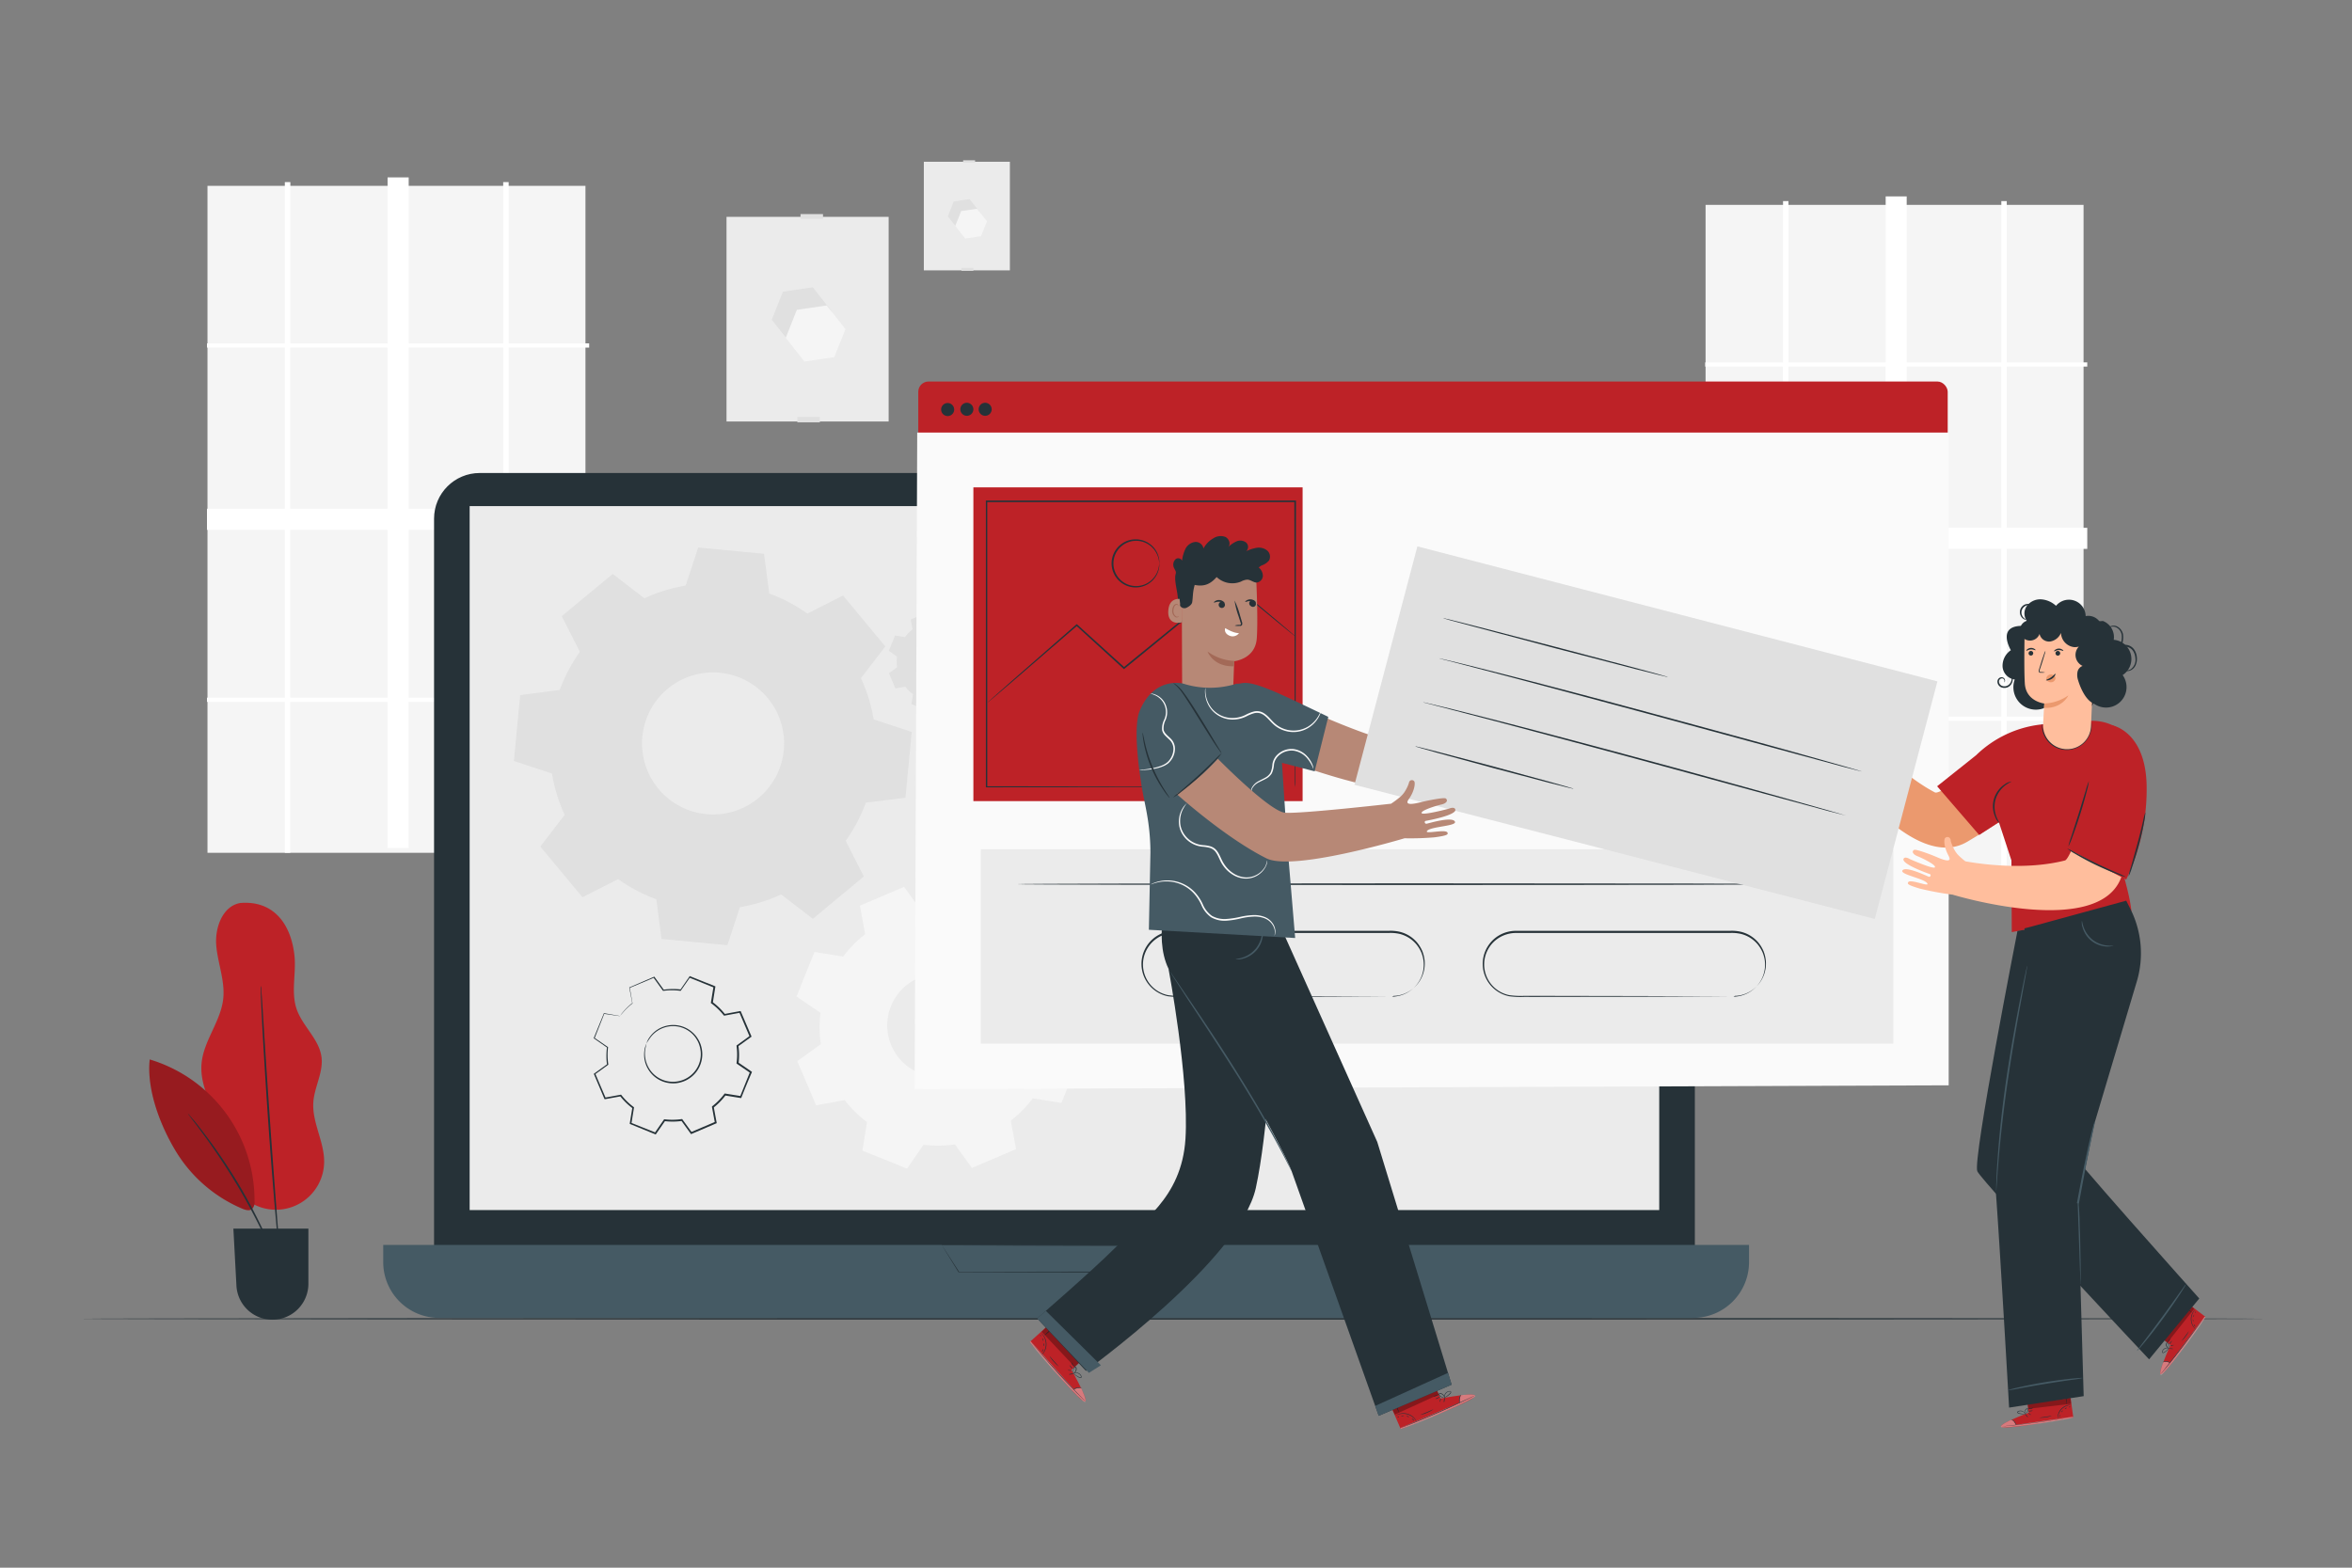 <svg xmlns="http://www.w3.org/2000/svg" viewBox="0 0 750 500"><rect x="0" y="0" width="750" height="500" fill="#808080" stroke="none"/><g id="freepik--background-complete--inject-2"><rect x="231.67" y="69.16" width="51.7" height="65.27" style="fill:#ebebeb"></rect><rect x="254.26" y="132.97" width="7.17" height="1.74" style="fill:#e0e0e0"></rect><polygon points="259.18 91.63 249.65 93.03 246.1 101.97 252.06 109.52 261.59 108.13 265.14 99.18 259.18 91.63" style="fill:#e0e0e0"></polygon><polygon points="263.63 97.42 254.1 98.81 250.55 107.75 256.52 115.31 266.04 113.91 269.6 104.97 263.63 97.42" style="fill:#f5f5f5"></polygon><rect x="255.27" y="68.28" width="7.17" height="1.49" style="fill:#e0e0e0"></rect><rect x="294.59" y="51.59" width="27.44" height="34.64" style="fill:#ebebeb"></rect><rect x="306.58" y="85.45" width="3.81" height="0.92" style="fill:#e0e0e0"></rect><polygon points="309.19 63.51 304.13 64.25 302.25 69 305.42 73.01 310.47 72.27 312.36 67.52 309.19 63.51" style="fill:#e0e0e0"></polygon><polygon points="311.55 66.58 306.5 67.32 304.61 72.07 307.78 76.08 312.83 75.34 314.72 70.59 311.55 66.58" style="fill:#f5f5f5"></polygon><rect x="307.12" y="51.12" width="3.81" height="0.79" style="fill:#e0e0e0"></rect><rect x="66.16" y="59.27" width="120.53" height="212.72" style="fill:#f5f5f5"></rect><path d="M187.87,110.85v-1.34H162.2V58.08h-1.74v51.43H130.32V56.58h-6.73v52.93h-31V58.08H90.83v51.43H66v1.34H90.83v51.42H66V169H90.83v53.53H66v1.33H90.83V272h1.73V223.85h31v46.61h6.73V223.85h30.14V272h1.74V223.85h25.67v-1.33H162.2V169h25.67v-6.72H162.2V110.85Zm-95.31,0h31v51.42h-31Zm0,111.67V169h31v53.53Zm67.9,0H130.32V169h30.14Zm0-60.25H130.32V110.85h30.14Z" style="fill:#fff"></path><rect x="543.87" y="65.34" width="120.53" height="212.72" style="fill:#f5f5f5"></rect><path d="M665.58,116.92v-1.34H639.91V64.15h-1.73v51.43H608V62.65H601.3v52.93h-31V64.15h-1.73v51.43H543.75v1.34h24.79v51.42H543.75v6.72h24.79v53.52H543.75v1.34h24.79V278h1.73V229.92h31v46.61H608V229.92h30.15V278h1.73V229.92h25.67v-1.34H639.91V175.06h25.67v-6.72H639.91V116.92Zm-95.31,0h31v51.42h-31Zm0,111.66V175.06h31v53.52Zm67.91,0H608V175.06h30.15Zm0-60.24H608V116.92h30.15Z" style="fill:#fff"></path></g><g id="freepik--Floor--inject-2"><path d="M722.64,420.62c0,.14-156.11.26-348.62.26s-348.66-.12-348.66-.26,156.07-.27,348.66-.27S722.64,420.47,722.64,420.62Z" style="fill:#263238"></path></g><g id="freepik--Device--inject-2"><rect x="138.41" y="150.86" width="402.04" height="265.86" rx="14.57" style="fill:#263238"></rect><path d="M122.16,397.06H557.73a0,0,0,0,1,0,0v5.47a17.8,17.8,0,0,1-17.8,17.8H140a17.8,17.8,0,0,1-17.8-17.8v-5.47a0,0,0,0,1,0,0Z" style="fill:#455a64"></path><rect x="149.76" y="161.42" width="379.33" height="224.52" style="fill:#ebebeb"></rect><path d="M300.35,397.06l.42,0h1.28l4.95,0,18.38-.07,61.45-.13h.46l-.23.39-2.44,4.18L382,405.79l-.08.12h-.15l-76.05-.14h-.07l0,0-4-6.48-1-1.64-.32-.54s.14.19.38.57.61.93,1.06,1.64l4.07,6.32-.1,0,76.05-.15-.22.13,2.58-4.42,2.44-4.17.22.39-61.2-.14-18.46-.07-5,0h-1.78Z" style="fill:#263238"></path><path d="M288.57,203.19a12.49,12.49,0,0,1,2.41-2.46l-.58-3.15,4.86-2.07,1.87,2.59a12.84,12.84,0,0,1,3.45,0l1.81-2.63,4.9,2-.5,3.16a12.77,12.77,0,0,1,2.46,2.41l3.14-.58,2.07,4.86-2.58,1.87a12.85,12.85,0,0,1,0,3.45l2.63,1.81-2,4.9-3.15-.5a13.07,13.07,0,0,1-2.41,2.46l.57,3.14-4.86,2.07-1.87-2.58a12.77,12.77,0,0,1-3.44,0l-1.82,2.63-4.9-2,.51-3.15a12.78,12.78,0,0,1-2.46-2.41l-3.15.57-2.07-4.86,2.59-1.87a12.77,12.77,0,0,1,0-3.44l-2.63-1.82,2-4.9,3.16.51Zm5.25,5.46a5.67,5.67,0,1,0,7.37-3.15A5.67,5.67,0,0,0,293.82,208.65Z" style="fill:#e0e0e0;fill-rule:evenodd"></path><path d="M268.87,305.08a37.74,37.74,0,0,1,7-7.13l-1.66-9.1,14.08-6,5.42,7.5a37.86,37.86,0,0,1,10-.11l5.26-7.61,14.21,5.71-1.47,9.13a37.5,37.5,0,0,1,7.13,7l9.1-1.67,6,14.08-7.49,5.43a37.44,37.44,0,0,1,.1,10l7.61,5.26-5.7,14.2-9.14-1.47a37.45,37.45,0,0,1-7,7.13L324,366.5l-14.08,6-5.42-7.5a37.86,37.86,0,0,1-10,.11l-5.26,7.61L275,367l1.47-9.13a37.5,37.5,0,0,1-7.13-7l-9.1,1.66-6-14.08,7.5-5.42a37.43,37.43,0,0,1-.11-10L254,317.82l5.71-14.2,9.13,1.46Zm15.23,15.83a16.42,16.42,0,1,0,21.36-9.12A16.42,16.42,0,0,0,284.1,320.91Z" style="fill:#f5f5f5;fill-rule:evenodd"></path><path d="M197.72,324.05a21,21,0,0,1,3.86-3.95l-.92-5,7.79-3.33,3,4.15a20.8,20.8,0,0,1,5.52-.06l2.91-4.21,7.86,3.16-.81,5.05a20.36,20.36,0,0,1,3.94,3.87l5-.92,3.32,7.79-4.14,3a20.8,20.8,0,0,1,.06,5.52l4.21,2.91-3.16,7.86-5-.82a21,21,0,0,1-3.87,3.95l.92,5-7.79,3.33-3-4.15a20.8,20.8,0,0,1-5.52.06L209,361.47l-7.86-3.16.81-5.05A20.6,20.6,0,0,1,198,349.4l-5,.92-3.32-7.79,4.15-3a20.8,20.8,0,0,1-.06-5.52l-4.21-2.91,3.15-7.86,5.06.81Zm8.43,8.75a9.09,9.09,0,1,0,11.81-5A9.07,9.07,0,0,0,206.15,332.8Z" style="fill:none"></path><path d="M206.15,332.8a6.65,6.65,0,0,1,1-2,9.06,9.06,0,0,1,5-3.53,9.2,9.2,0,0,1,8.67,2,8.8,8.8,0,0,1,1.72,2.05,8.43,8.43,0,0,1,1.1,2.57,9.27,9.27,0,0,1-4.11,10.25,8.82,8.82,0,0,1-2.58,1.09,8.36,8.36,0,0,1-2.66.29,9.21,9.21,0,0,1-7.64-4.57,9.05,9.05,0,0,1-1.14-6,6.89,6.89,0,0,1,.67-2.15,21.2,21.2,0,0,0-.47,2.18,9.12,9.12,0,0,0,1.26,5.77,8.83,8.83,0,0,0,2.87,2.91,8.94,8.94,0,0,0,4.46,1.36,8.87,8.87,0,0,0,5-1.34,8.78,8.78,0,0,0,3.89-9.68,8.15,8.15,0,0,0-1-2.44,8.6,8.6,0,0,0-1.62-2,9,9,0,0,0-4.17-2.11,8.83,8.83,0,0,0-4.08.13,9,9,0,0,0-4.9,3.29A21.44,21.44,0,0,0,206.15,332.8Z" style="fill:#263238"></path><path d="M197.72,324.05l-.32,0-1-.14-3.79-.56.09-.05c-.79,2-1.84,4.67-3.11,7.87l0-.15,4.22,2.89.08.05V334a20.63,20.63,0,0,0,.08,5.48v.1l-.08.06-4.14,3,.06-.23,3.34,7.79-.22-.13,5-.92.13,0,.08.1a20.59,20.59,0,0,0,3.91,3.82l.11.08,0,.14c-.25,1.56-.53,3.29-.81,5.05l-.14-.25,7.86,3.15-.29.08,2.91-4.21.08-.12.15,0a20.46,20.46,0,0,0,5.46-.07l.15,0,.09.12,3,4.15-.31-.09,7.79-3.32-.15.28c-.29-1.59-.61-3.31-.92-5l0-.16.12-.1a20.44,20.44,0,0,0,3.82-3.89h0l.09-.13.16,0,5.05.81-.28.16,3.16-7.86.09.31L235,339.3l-.13-.09,0-.15a20.35,20.35,0,0,0,0-5.46l0-.15.12-.09,4.15-3-.08.3c-1.14-2.66-2.24-5.26-3.32-7.79l.26.14-5,.92-.14,0-.09-.11A20.72,20.72,0,0,0,226.8,320l-.11-.08,0-.13c.28-1.74.55-3.42.82-5.05l.13.23-7.85-3.17.24-.08-2.92,4.21-.07.09H217a20.35,20.35,0,0,0-5.47,0l-.11,0-.06-.09-3-4.16.18.06-7.8,3.28.07-.12.88,5v.05l0,0a20.79,20.79,0,0,0-3,2.84l-.67.78-.22.26a2,2,0,0,1,.19-.29c.13-.18.34-.46.63-.81a20.39,20.39,0,0,1,3-2.91l0,.08-.95-5,0-.09.09,0,7.77-3.36.11-.05.08.1,3,4.14-.16-.07a21,21,0,0,1,5.57-.07l-.18.07,2.9-4.21.09-.13.15.06,7.86,3.14.16.06,0,.17c-.27,1.64-.53,3.32-.81,5.06l-.08-.22a21.31,21.31,0,0,1,4,3.9l-.23-.08,5-.93.19,0,.07.17c1.08,2.53,2.2,5.13,3.33,7.79l.08.18-.16.12-4.15,3,.11-.24a21.33,21.33,0,0,1,.06,5.59l-.11-.24,4.21,2.9.17.12-.07.19Q238,346,236.44,350l-.08.2-.2,0-5-.81.25-.1h0a20.86,20.86,0,0,1-3.91,4l.1-.25c.31,1.73.63,3.45.92,5l0,.2-.19.08-7.79,3.32-.19.08-.11-.16-3-4.15.24.1a21.42,21.42,0,0,1-5.59.06l.23-.11c-1,1.46-2,2.9-2.91,4.21l-.11.16-.18-.07L201,358.53l-.18-.07,0-.18c.29-1.76.57-3.49.82-5l.09.21a20.82,20.82,0,0,1-4-3.91l.21.08-5,.91-.16,0-.07-.15-3.3-7.8-.06-.14.12-.08,4.16-3-.07.16a20.75,20.75,0,0,1,0-5.56l.06.14-4.2-2.93-.08-.06,0-.09,3.21-7.84,0-.07h.07l3.74.65,1,.18Z" style="fill:#263238"></path><path d="M178.48,220.07a51.8,51.8,0,0,1,6.42-12.17l-5.77-11.38,16.25-13.47,10.11,7.77a51.77,51.77,0,0,1,13.15-4.06l4-12.13,21,2,1.65,12.65a51.47,51.47,0,0,1,12.17,6.43l11.38-5.78,13.47,16.25-7.78,10.11a51.39,51.39,0,0,1,4.07,13.15l12.13,4-2,21L276.1,256a51.47,51.47,0,0,1-6.43,12.17l5.78,11.38L259.2,293.05l-10.11-7.78a51.39,51.39,0,0,1-13.15,4.07l-4,12.13-21-2-1.65-12.65a51.47,51.47,0,0,1-12.17-6.43l-11.38,5.78L172.29,270l7.77-10.11A51.77,51.77,0,0,1,176,246.7l-12.13-4,2-21,12.65-1.65ZM204.83,235a22.65,22.65,0,1,0,24.65-20.44A22.64,22.64,0,0,0,204.83,235Z" style="fill:#e0e0e0;fill-rule:evenodd"></path></g><g id="freepik--computer-window--inject-2"><rect x="292.82" y="121.68" width="328.26" height="224.23" rx="3.27" style="fill:#BD2227"></rect><polygon points="621.39 346.15 291.67 347.38 292.48 137.96 621.39 137.96 621.39 346.15" style="fill:#fafafa"></polygon><path d="M316.23,130.58a2.08,2.08,0,1,1-2.07-2.12A2.1,2.1,0,0,1,316.23,130.58Z" style="fill:#263238"></path><path d="M304.27,130.65a2.08,2.08,0,1,1-2.08-2.11A2.1,2.1,0,0,1,304.27,130.65Z" style="fill:#263238"></path><path d="M310.39,130.58a2.08,2.08,0,1,1-2.08-2.12A2.1,2.1,0,0,1,310.39,130.58Z" style="fill:#263238"></path><rect x="312.75" y="270.86" width="290.99" height="62" style="fill:#ebebeb"></rect><path d="M576.53,282c0,.14-56.48.26-126.14.26s-126.15-.12-126.15-.26,56.47-.26,126.15-.26S576.53,281.84,576.53,282Z" style="fill:#263238"></path><path d="M443.84,317.93c0-.05.72,0,2-.26A10.31,10.31,0,0,0,451,314.9a10.19,10.19,0,0,0,2.93-8.45,10.72,10.72,0,0,0-.71-2.69,10.92,10.92,0,0,0-1.54-2.53,10.17,10.17,0,0,0-5.37-3.37,13.05,13.05,0,0,0-3.46-.3h-3.68l-7.83,0-17.27,0-39.56,0a10.31,10.31,0,0,0-4.88,1.27,10.15,10.15,0,0,0-3.61,3.43,10,10,0,0,0,6.49,15.15,26.72,26.72,0,0,0,4.66.21h4.61l32.32.06,21.78.08,5.92.05,1.54,0,.53,0-.53,0-1.54,0-5.92,0-21.78.09-32.32.05h-4.61a27.4,27.4,0,0,1-4.76-.21,10.53,10.53,0,0,1-3-19.52,10.75,10.75,0,0,1,5.13-1.34l39.56,0,17.27,0,7.83,0h3.68a12.71,12.71,0,0,1,3.55.33,10.47,10.47,0,0,1,5.54,3.51,11.6,11.6,0,0,1,1.57,2.62,11.37,11.37,0,0,1,.71,2.78,10.35,10.35,0,0,1-8.29,11.36,9.93,9.93,0,0,1-1.54.15Z" style="fill:#263238"></path><path d="M552.74,317.93c0-.05.72,0,2-.26a10.34,10.34,0,0,0,5.1-2.77,10.19,10.19,0,0,0,2.92-8.45,10.72,10.72,0,0,0-.71-2.69,11.23,11.23,0,0,0-1.53-2.53,10.17,10.17,0,0,0-5.37-3.37,13.09,13.09,0,0,0-3.46-.3H548l-7.83,0-17.26,0-39.57,0a10.34,10.34,0,0,0-4.88,1.27,10,10,0,0,0,2.88,18.58,26.76,26.76,0,0,0,4.66.21h4.62l32.31.06,21.78.08,5.93.05,1.54,0,.52,0-.52,0-1.54,0-5.93,0-21.78.09-32.31.05H486a27.4,27.4,0,0,1-4.76-.21,10.52,10.52,0,0,1-6.82-15.91,10.5,10.5,0,0,1,3.79-3.61,10.78,10.78,0,0,1,5.13-1.34l39.57,0,17.26,0,7.83,0h3.69a12.74,12.74,0,0,1,3.55.33,10.48,10.48,0,0,1,5.53,3.51,11.24,11.24,0,0,1,1.57,2.62,11.37,11.37,0,0,1,.71,2.78,10.35,10.35,0,0,1-8.29,11.36,9.82,9.82,0,0,1-1.53.15Z" style="fill:#263238"></path><rect x="310.39" y="155.44" width="104.98" height="100.07" style="fill:#BD2227"></rect><path d="M412.91,251s0-.59,0-1.69,0-2.76,0-4.89c0-4.28,0-10.54-.06-18.5,0-15.93-.07-38.68-.11-66l.22.23-98.4,0h0l.26-.26c0,33.22,0,64.43,0,91.11l-.23-.23,71.21.11,20.05.06,5.31,0h1.37l.47,0h-1.79l-5.26,0-20,.06-71.35.12h-.23V251c0-26.68,0-57.89,0-91.11v-.26h.27l98.4,0h.22v.22c-.05,27.41-.09,50.21-.11,66.17,0,7.94,0,14.18-.06,18.45,0,2.11,0,3.74,0,4.84S412.91,251,412.91,251Z" style="fill:#263238"></path><path d="M412.91,202.87a2.65,2.65,0,0,1-.4-.29l-1.12-.89-4.23-3.44L392,185.72h.27l-28.78,23.56-4.91,4-.17.14-.17-.15-15.06-13.72h.32l-20.53,17.72-5.87,5-1.57,1.32-.4.33-.15.1s0-.05.12-.13l.38-.36,1.52-1.37,5.78-5.11,20.41-17.86.16-.14.15.14,15.09,13.69h-.33l4.9-4L392,185.39l.14-.11.13.12,15.09,12.66,4.16,3.54,1.08.93A3.26,3.26,0,0,1,412.91,202.87Z" style="fill:#263238"></path><path d="M369.69,179.72c-.06,0,0-.66-.33-1.79a7.45,7.45,0,0,0-2.73-4,7.12,7.12,0,0,0-3.06-1.33,7.32,7.32,0,0,0-3.79.33,7.23,7.23,0,0,0-4.73,6.77,7.26,7.26,0,0,0,1.39,4.26,7.19,7.19,0,0,0,3.34,2.52,7.32,7.32,0,0,0,3.79.33,7.12,7.12,0,0,0,3.06-1.33,7.45,7.45,0,0,0,2.73-4c.3-1.13.27-1.8.33-1.8a3.06,3.06,0,0,1,0,.48,6.49,6.49,0,0,1-.17,1.37,7.39,7.39,0,0,1-2.69,4.22,7.48,7.48,0,0,1-3.21,1.46,7.67,7.67,0,1,1,0-15.05,7.53,7.53,0,0,1,3.21,1.46,7.39,7.39,0,0,1,2.69,4.22,6.49,6.49,0,0,1,.17,1.37A2.7,2.7,0,0,1,369.69,179.72Z" style="fill:#263238"></path></g><g id="freepik--character-2--inject-2"><path d="M648.46,253.7l-11.27-14.08S619,253.81,617,252.73c-11.42-6-20.65-17-23.78-21-.11-.72-.22-1.58-.31-2.59a7.87,7.87,0,0,1,.24-2.6,11.84,11.84,0,0,1,1.14-3,1,1,0,0,0-1-1.61c-.86.3-2.47,2.54-3,5.71s-3-1.24-4-2.83-4.06-6.38-4.78-6.48c-1.05-.14-1.4,1-.42,2.53s3.55,6.47,2.69,6.92-5.51-7.72-5.51-7.72-.71-1.9-1.73-1.41c-1.83.89,3.76,9.2,4.31,10,.38.54-.54,1.06-.92.46s-4.45-8.25-6.33-7.36c-1.44.67,4.53,6.88,4.5,8.93s-4.05-5.17-5.4-4.46c-.5.26-.84.53,2.06,4.34a96.35,96.35,0,0,0,7,7.6l0,0s26.89,41.33,45.57,30.3C647.14,256.7,648.46,253.7,648.46,253.7Z" style="fill:#eb996e"></path><path d="M692.12,429l-5.82-4.52,8.38-11,8.59,6.51-.48.72c-2.14,3.15-11.13,15.88-13.29,17.43C687.1,439.94,692.12,429,692.12,429Z" style="fill:#BD2227"></path><g style="opacity:0.4"><path d="M689.83,434.49s-1.56,4-.71,4,10.42-12.51,14.15-18.41l-.26-.16-11,14.69S690.34,433.87,689.83,434.49Z" style="fill:#fff"></path></g><path d="M703.14,419.72l-.13.2-.38.57-1.43,2.06c-1.23,1.73-3,4.09-4.92,6.67s-3.79,4.86-5.13,6.5c-.63.76-1.17,1.4-1.6,1.93l-.45.51-.16.18s0-.07.13-.2l.43-.53,1.56-2c1.32-1.65,3.13-3.95,5.09-6.53s3.7-4.92,5-6.63l1.48-2,.41-.55C703.08,419.78,703.13,419.71,703.14,419.72Z" style="fill:#263238"></path><path d="M692.15,434.72a5.5,5.5,0,0,0-1.23-.35,5.82,5.82,0,0,0-1.28.09,1.86,1.86,0,0,1,1.29-.26A1.78,1.78,0,0,1,692.15,434.72Z" style="fill:#263238"></path><path d="M693,430.23s-.31.06-.68,0-.68-.1-.67-.15a1.62,1.62,0,0,1,.68,0A1.47,1.47,0,0,1,693,430.23Z" style="fill:#263238"></path><path d="M693.19,429s-.24.13-.55.19-.58.07-.59,0,.24-.13.56-.19S693.18,428.94,693.19,429Z" style="fill:#263238"></path><path d="M692.59,427.63a1.77,1.77,0,0,1-.37.63c-.24.32-.46.56-.5.53a1.77,1.77,0,0,1,.37-.63C692.33,427.84,692.55,427.61,692.59,427.63Z" style="fill:#263238"></path><path d="M692,426.88s0,.39-.3.78-.56.63-.59.6a4.74,4.74,0,0,1,.45-.69A6.91,6.91,0,0,1,692,426.88Z" style="fill:#263238"></path><path d="M691.74,429.87a2.45,2.45,0,0,1-.54.7,4.93,4.93,0,0,1-.74.63,2.63,2.63,0,0,1-.5.29.49.49,0,0,1-.36,0,.37.37,0,0,1-.2-.32,1.64,1.64,0,0,1,2.25-1.18c.14.06.21.12.2.13A2.27,2.27,0,0,0,691,430a1.54,1.54,0,0,0-.85.3,1.35,1.35,0,0,0-.59.88c0,.18.16.24.33.17a2.4,2.4,0,0,0,.47-.27,6.58,6.58,0,0,0,.75-.58C691.51,430.12,691.72,429.86,691.74,429.87Z" style="fill:#263238"></path><path d="M691.64,430.08a.86.86,0,0,1-.55-.29,1.33,1.33,0,0,1-.37-.59.88.88,0,0,1,.09-.86.37.37,0,0,1,.49,0,1,1,0,0,1,.22.36,2.38,2.38,0,0,1,.17.66,1.22,1.22,0,0,1,0,.62s0-.23-.09-.6a3.38,3.38,0,0,0-.2-.62c-.07-.21-.29-.48-.46-.32a.78.78,0,0,0,0,.69,1.38,1.38,0,0,0,.3.55A2.68,2.68,0,0,0,691.64,430.08Z" style="fill:#263238"></path><path d="M700,417.65s-.27.29-.59.83a4.54,4.54,0,0,0-.63,2.33,4.46,4.46,0,0,0,.72,2.29c.34.53.65.79.62.81a1.1,1.1,0,0,1-.22-.17,4,4,0,0,1-.5-.57,4.34,4.34,0,0,1-.78-2.36,4.21,4.21,0,0,1,.69-2.39,3,3,0,0,1,.47-.59C699.88,417.7,700,417.64,700,417.65Z" style="fill:#263238"></path><path d="M694.53,415.3a22.83,22.83,0,0,1,2.33,1.63,21.35,21.35,0,0,1,2.22,1.76s-1.06-.7-2.32-1.63A25.83,25.83,0,0,1,694.53,415.3Z" style="fill:#263238"></path><path d="M698,424.54a7.92,7.92,0,0,1-1.06,1.72,7.23,7.23,0,0,1-1.36,1.5s.56-.71,1.22-1.6S698,424.51,698,424.54Z" style="fill:#263238"></path><path d="M699.66,422.38c.05,0,.11.18.22.38s.22.35.19.38-.22-.07-.34-.3S699.62,422.39,699.66,422.38Z" style="fill:#263238"></path><path d="M699.27,420.8c.05,0,.11.16.14.36s0,.37,0,.37-.1-.15-.13-.35S699.23,420.81,699.27,420.8Z" style="fill:#263238"></path><path d="M699.7,419.29s-.09.18-.15.39-.07.39-.12.39-.13-.19,0-.44S699.67,419.26,699.7,419.29Z" style="fill:#263238"></path><path d="M700.11,418.3s0,.12,0,.24-.1.2-.15.19-.05-.12,0-.24S700.06,418.29,700.11,418.3Z" style="fill:#263238"></path><g style="opacity:0.3"><polygon points="699.66 417.44 691.11 428.26 689.8 427.23 699.03 416.82 699.66 417.44"></polygon></g><path d="M646.91,450.58l-.93-7.31,13.68-1.82,1.47,10.68-.84.17c-3.75.71-19.1,3.36-21.73,2.93C635.63,454.75,646.91,450.58,646.91,450.58Z" style="fill:#BD2227"></path><g style="opacity:0.4"><path d="M641.43,452.82s-3.92,1.72-3.32,2.32,16.21-1.49,23-3l-.06-.3-18.2,2.59S642.23,452.75,641.43,452.82Z" style="fill:#fff"></path></g><path d="M661.28,451.79l-.23.06-.67.13-2.47.44c-2.09.35-5,.81-8.19,1.24s-6.12.76-8.23,1l-2.5.23-.68.05h-.24l.24,0,.67-.08,2.5-.28c2.1-.24,5-.58,8.21-1s6.1-.87,8.2-1.2l2.48-.39.67-.1A.87.87,0,0,1,661.28,451.79Z" style="fill:#263238"></path><path d="M642.9,454.63a6.2,6.2,0,0,0-.62-1.12,5.75,5.75,0,0,0-1-.84,1.88,1.88,0,0,1,1.11.73A1.84,1.84,0,0,1,642.9,454.63Z" style="fill:#263238"></path><path d="M646.66,452.05a1.63,1.63,0,0,1-.5-.47c-.24-.29-.41-.55-.37-.58s.26.18.5.47S646.7,452,646.66,452.05Z" style="fill:#263238"></path><path d="M647.69,451.31s-.26-.08-.52-.26-.46-.35-.43-.39.26.08.52.26S647.72,451.27,647.69,451.31Z" style="fill:#263238"></path><path d="M648.22,449.93a1.64,1.64,0,0,1-.7.18,1.53,1.53,0,0,1-.73,0,1.72,1.72,0,0,1,.71-.18A1.49,1.49,0,0,1,648.22,449.93Z" style="fill:#263238"></path><path d="M648.34,449a1.37,1.37,0,0,1-.77.34,1.29,1.29,0,0,1-.83,0,4,4,0,0,1,.8-.16A5.44,5.44,0,0,1,648.34,449Z" style="fill:#263238"></path><path d="M646,450.91a2.49,2.49,0,0,1-.88.12,5,5,0,0,1-1-.09,2.15,2.15,0,0,1-.57-.14.51.51,0,0,1-.25-.25.34.34,0,0,1,.08-.37,1.66,1.66,0,0,1,2.43.76.5.5,0,0,1,.05.23,2.74,2.74,0,0,0-.5-.7,1.61,1.61,0,0,0-.82-.38,1.35,1.35,0,0,0-1,.21c-.13.12-.05.28.11.35a3.18,3.18,0,0,0,.53.14,5.79,5.79,0,0,0,.93.12C645.7,450.93,646,450.89,646,450.91Z" style="fill:#263238"></path><path d="M645.82,451a.9.9,0,0,1-.18-.6,1.32,1.32,0,0,1,.15-.67.89.89,0,0,1,.67-.55.36.36,0,0,1,.33.37,1,1,0,0,1-.1.41,2.88,2.88,0,0,1-.34.59c-.24.31-.45.44-.46.42s.15-.18.36-.49a3.33,3.33,0,0,0,.3-.57c.09-.21.13-.55-.09-.56s-.42.26-.53.45a1.36,1.36,0,0,0-.18.6A3.08,3.08,0,0,0,645.82,451Z" style="fill:#263238"></path><path d="M660.5,448.09s-.4,0-1,.17a4.43,4.43,0,0,0-2.08,1.2,4.51,4.51,0,0,0-1.12,2.13c-.13.62-.09,1-.13,1a.94.94,0,0,1,0-.27,3.75,3.75,0,0,1,0-.76,4.17,4.17,0,0,1,3.29-3.43,4.07,4.07,0,0,1,.75-.08A.71.71,0,0,1,660.5,448.09Z" style="fill:#263238"></path><path d="M658.32,442.58a50.34,50.34,0,0,1,.82,5.61,26.78,26.78,0,0,1-.49-2.79A22.52,22.52,0,0,1,658.32,442.58Z" style="fill:#263238"></path><path d="M654.25,451.58a7.8,7.8,0,0,1-2,.47,7.33,7.33,0,0,1-2,.1s.9-.11,2-.27S654.24,451.53,654.25,451.58Z" style="fill:#263238"></path><path d="M656.93,451.22s0,.2-.11.41-.09.41-.13.41-.1-.2,0-.45S656.9,451.19,656.93,451.22Z" style="fill:#263238"></path><path d="M657.78,449.83s0,.18-.16.34-.25.27-.29.24,0-.18.16-.34S657.74,449.8,657.78,449.83Z" style="fill:#263238"></path><path d="M659.15,449.06s-.19.07-.38.17-.32.22-.36.19.05-.23.28-.34S659.15,449,659.15,449.06Z" style="fill:#263238"></path><path d="M660.14,448.65s0,.12-.16.18-.21.07-.23,0,0-.12.15-.18S660.12,448.61,660.14,448.65Z" style="fill:#263238"></path><g style="opacity:0.3"><polygon points="660.43 447.72 646.74 449.32 646.54 447.67 660.28 445.93 660.43 447.72"></polygon></g><path d="M666.11,229.94a15.33,15.33,0,0,1,11.73,4.25l2.82,13.9-4.83,19.48c-1.42,5.7,2.73,13.66,3.84,23l-38.16,6.71-.11-22.87-4-12.17-6.28,4.07-13.41-15.54,12.44-9.91a35.3,35.3,0,0,1,22.15-9.92" style="fill:#BD2227"></path><path d="M641.4,249.26c0,.08-.83.38-2,1.25a9,9,0,0,0-3.08,4.49,8.83,8.83,0,0,0,.27,5.44c.5,1.34,1.08,2.05,1,2.1a4.62,4.62,0,0,1-1.36-2,8.35,8.35,0,0,1,3-10.36A4.73,4.73,0,0,1,641.4,249.26Z" style="fill:#263238"></path><path d="M651.16,230.82a10.33,10.33,0,0,0,1,3.63,8.13,8.13,0,0,0,2.65,3,7.76,7.76,0,0,0,9.19-.58,8.05,8.05,0,0,0,2.25-3.31,10.47,10.47,0,0,0,.5-3.72,3,3,0,0,1,.2,1,7.68,7.68,0,0,1-.35,2.82,8.1,8.1,0,0,1-2.29,3.55,8.05,8.05,0,0,1-9.77.61,8.16,8.16,0,0,1-2.71-3.24,7.35,7.35,0,0,1-.69-2.75A2.43,2.43,0,0,1,651.16,230.82Z" style="fill:#263238"></path><path d="M614.53,281.68c-1.07-1.49-8.55-2.76-7.91-4,.82-1.64,7.74,1.68,8.35,1.92s.94-.64.38-.83c-.8-.26-9.14-3.26-8.34-4.87.44-.89,2,.1,2,.1s7.61,3.38,8,2.61-4.05-2.93-5.59-3.54-1.86-1.58-1.05-2c.55-.31,5.29,1.46,6.79,2.11s5.61,2.48,4.28-.09l-.06-.12c-1.37-2.49-1.6-4.86-1.2-5.59a1,1,0,0,1,1.75.23.94.94,0,0,1,.11.39c0,.07,0,.15,0,.22a14.06,14.06,0,0,0,1.11,2.69,7.93,7.93,0,0,0,1.56,2.08c.74.69,1.4,1.26,2,1.72,5,.9,19.26,2.92,31.75-.27,2.26-.58,10.26-25.89,10.26-25.89l15.27,7.43c-.62,3-3.37,10.5-7.35,23.18-6.51,20.7-54,6.18-54,6.18h0l-.42-.05a94.75,94.75,0,0,1-10-1.87c-4.06-1.19-4-1.56-3.76-2C609,280.13,615.61,283.18,614.53,281.68Z" style="fill:#ffbe9d"></path><path d="M659.55,270a20,20,0,0,1,.91-3.09l2.37-7.37c.86-2.82,1.64-5.37,2.27-7.41a21.67,21.67,0,0,1,1-3,19.9,19.9,0,0,1-.66,3.15c-.49,1.93-1.22,4.57-2.13,7.46s-1.82,5.49-2.53,7.34A19.59,19.59,0,0,1,659.55,270Z" style="fill:#263238"></path><path d="M673.61,231.36s10.48,1.87,10.9,19A66.79,66.79,0,0,1,678,280.53l-18.45-9.66a114,114,0,0,0,9.28-26.09l4.77-13.43Z" style="fill:#BD2227"></path><path d="M659.17,270.62A21.06,21.06,0,0,1,661.9,272c1.67.88,4,2.09,6.56,3.35s5,2.31,6.7,3.07a20.09,20.09,0,0,1,2.77,1.29,16.31,16.31,0,0,1-2.91-.95c-1.77-.67-4.19-1.69-6.79-2.94s-4.89-2.53-6.51-3.5A15.88,15.88,0,0,1,659.17,270.62Z" style="fill:#263238"></path><path d="M684.12,259.05a16.54,16.54,0,0,1-.4,3.09c-.34,1.89-.91,4.49-1.68,7.32s-1.58,5.37-2.19,7.19a18,18,0,0,1-1.11,2.91,18.27,18.27,0,0,1,.76-3l2-7.22c.77-2.82,1.4-5.39,1.83-7.26A21.45,21.45,0,0,1,684.12,259.05Z" style="fill:#263238"></path><path d="M670.59,198.06a5.51,5.51,0,0,1,3.43,6,6.13,6.13,0,0,1,2.84,11.25,6.53,6.53,0,0,1-9.28,9,6.32,6.32,0,0,1-6.42,3.24,10.13,10.13,0,0,1-6.44-3.83,7.16,7.16,0,0,1-12.26-7,4.46,4.46,0,0,1-3.89-4.09,6,6,0,0,1,2.65-5.25s-5-8.32,4.47-7.73" style="fill:#263238"></path><path d="M666.77,231.66,668,202.49l-11.7-8.86-10.63,5.2s-.35,13.35,0,19.14,6.19,6.4,6.19,6.4-.17,3.2-.35,6.56a7.63,7.63,0,0,0,7.08,8h0A7.62,7.62,0,0,0,666.77,231.66Z" style="fill:#ffbe9d"></path><path d="M646.87,208.35a.74.74,0,1,0,.74-.74A.74.74,0,0,0,646.87,208.35Z" style="fill:#263238"></path><path d="M646.15,207.54c.1.1.65-.36,1.44-.41s1.4.34,1.48.24-.06-.23-.32-.41a1.94,1.94,0,0,0-1.19-.31,2,2,0,0,0-1.14.45C646.18,207.32,646.11,207.5,646.15,207.54Z" style="fill:#263238"></path><path d="M655.45,208.35a.75.75,0,1,0,.75-.74A.75.75,0,0,0,655.45,208.35Z" style="fill:#263238"></path><path d="M655,207.75c.1.1.65-.37,1.44-.41s1.4.34,1.48.23,0-.22-.32-.4a1.92,1.92,0,0,0-1.19-.31,2,2,0,0,0-1.14.45C655,207.52,655,207.71,655,207.75Z" style="fill:#263238"></path><path d="M651.9,224.37a14.38,14.38,0,0,0,7.67-2.59s-1.94,4.26-7.75,4Z" style="fill:#eb996e"></path><path d="M652.12,214.49a5.88,5.88,0,0,0-1.31-.16c-.2,0-.4,0-.44-.19a1.1,1.1,0,0,1,.11-.65c.17-.52.35-1.07.55-1.65.38-1.18.7-2.25.92-3a5.75,5.75,0,0,0,.3-1.28,4.76,4.76,0,0,0-.51,1.21c-.28.77-.64,1.82-1,3l-.52,1.66a1.32,1.32,0,0,0-.08.84.5.5,0,0,0,.34.28,1,1,0,0,0,.34,0A5.33,5.33,0,0,0,652.12,214.49Z" style="fill:#263238"></path><path d="M648.21,193.21A9.7,9.7,0,0,0,647,193a2.35,2.35,0,0,0-1.83,3.89c.47.55.94.7.91.78s-.55,0-1.17-.53a2.65,2.65,0,0,1,.68-4.29,2.61,2.61,0,0,1,1.43-.21C647.88,192.76,648.25,193.17,648.21,193.21Z" style="fill:#263238"></path><path d="M639.12,217.61s.08-.17.07-.45a.83.83,0,0,0-.66-.79,1,1,0,0,0-1.11.9,1.53,1.53,0,0,0,1.13,1.53,2.16,2.16,0,0,0,2-.4,2.59,2.59,0,0,0,.88-1.53,1.39,1.39,0,0,0-.15-1.15c-.17-.23-.35-.26-.34-.3s.21-.08.49.16a1.54,1.54,0,0,1,.37,1.34,2.93,2.93,0,0,1-.93,1.85,2.6,2.6,0,0,1-2.49.52,2,2,0,0,1-1.44-2.08,1.46,1.46,0,0,1,.63-1,1.33,1.33,0,0,1,1-.17,1.06,1.06,0,0,1,.68.54,1,1,0,0,1,.1.62C639.33,217.53,639.14,217.64,639.12,217.61Z" style="fill:#263238"></path><path d="M676.3,212.53a3,3,0,0,0,.62.8,2,2,0,0,0,1.05.46,2.26,2.26,0,0,0,1.46-.34,3.68,3.68,0,0,0,1.5-3.52,4.8,4.8,0,0,0-.71-2.26,3,3,0,0,0-2-1.36,2.39,2.39,0,0,0-2.17.6l-1.27,1.31.86-1.6a6.69,6.69,0,0,0,.93-4,3.21,3.21,0,0,0-1.76-2.54,2.58,2.58,0,0,0-2.09,0c-.46.23-.63.49-.67.46s.11-.31.58-.61a2.64,2.64,0,0,1,2.3-.2,3.52,3.52,0,0,1,2.08,2.78,7,7,0,0,1-.92,4.27l-.41-.29a2.94,2.94,0,0,1,2.63-.77,3.47,3.47,0,0,1,2.33,1.61,5.21,5.21,0,0,1,.77,2.5,5,5,0,0,1-.41,2.33,3.28,3.28,0,0,1-1.39,1.54,2.5,2.5,0,0,1-1.69.31,2.25,2.25,0,0,1-1.14-.6C676.27,213,676.28,212.52,676.3,212.53Z" style="fill:#263238"></path><path d="M670.52,208.65a11.2,11.2,0,0,0,.64-5.88,8.92,8.92,0,0,0-1.7-4.59,4.46,4.46,0,0,0-4.39-1.68,5.33,5.33,0,0,0-9.45-3.28,7.73,7.73,0,0,0-4.67-2.06,5.37,5.37,0,0,0-4.56,2,4.13,4.13,0,0,0-.11,4.84,3.24,3.24,0,1,0,4.09,4.18,3.1,3.1,0,0,0,3.39,2.42,4.49,4.49,0,0,0,3.44-2.75,4.72,4.72,0,0,0,4.07,4.53,4.28,4.28,0,0,0,1.63-.16,3.86,3.86,0,0,0,1.19,6.17,2.57,2.57,0,0,0-1.64,2,5.37,5.37,0,0,0,.24,2.66c.74,2.48,2.49,6.33,4.89,7.3s5.45-1.29,6.7-3.56Z" style="fill:#263238"></path><path d="M655,215.48a1.54,1.54,0,0,0-1.18-.37,1.53,1.53,0,0,0-1.06.64,1.1,1.1,0,0,0-.22.76,1.17,1.17,0,0,0,.56.83,1.61,1.61,0,0,0,1.46.17,1.4,1.4,0,0,0,.88-1.15,1,1,0,0,0-.69-1.05" style="fill:#eb996e"></path><path d="M655.43,214.89c.13.05-.18,1-1.12,1.6s-1.91.58-1.9.44.8-.32,1.61-.88S655.3,214.82,655.43,214.89Z" style="fill:#263238"></path><path d="M643.32,296.94s-14.37,73.14-12.8,76.61,54.78,60,54.78,60l16-19.41s-44.28-49.42-44-50.75,15.69-71.82,15.69-71.82Z" style="fill:#263238"></path><path d="M681.41,430.89A4.06,4.06,0,0,1,682,430l1.7-2.26c1.44-1.9,3.44-4.53,5.59-7.46s4.07-5.62,5.45-7.57c.65-.89,1.2-1.66,1.65-2.29a4.21,4.21,0,0,1,.66-.81,3.87,3.87,0,0,1-.49.92c-.34.57-.86,1.39-1.51,2.39-1.31,2-3.18,4.73-5.34,7.67s-4.2,5.54-5.72,7.38c-.76.92-1.39,1.66-1.84,2.16A3.83,3.83,0,0,1,681.41,430.89Z" style="fill:#455a64"></path><path d="M647.61,295.57l-2.06.53.9,11.91c-3.62,19.56-10.86,60.87-9.93,73.4,1.23,16.62,4.14,67.53,4.14,67.53l23.78-3.65-1.78-61.5,5.12-25.18L681.39,313a31.39,31.39,0,0,0-2.14-23.27L678,287.26" style="fill:#263238"></path><path d="M663.86,293.71c.09,0,.14.8.57,2a9.11,9.11,0,0,0,2.83,4,9,9,0,0,0,3.92,1.75,12.07,12.07,0,0,0,2.46.16h0c.17,0,.24.07.24.1s-.09,0-.25,0h0a6.78,6.78,0,0,1-2.53.11,8.35,8.35,0,0,1-7-6A4.39,4.39,0,0,1,663.86,293.71Z" style="fill:#455a64"></path><path d="M640.24,443.41a3.91,3.91,0,0,1,.91-.3c.59-.17,1.45-.38,2.52-.62,2.13-.49,5.1-1.1,8.4-1.64s6.3-.92,8.48-1.14c1.09-.11,2-.18,2.58-.21a3.78,3.78,0,0,1,1,0,24.39,24.39,0,0,1-3.5.59c-2.16.31-5.15.75-8.44,1.29s-6.26,1.08-8.41,1.48A28.07,28.07,0,0,1,640.24,443.41Z" style="fill:#455a64"></path><path d="M646.45,308a3.3,3.3,0,0,1-.09.73c-.09.53-.21,1.22-.35,2.09-.34,1.86-.81,4.46-1.39,7.65-1.17,6.47-2.78,15.39-4.25,25.3s-2.43,18.93-3,25.48c-.27,3.27-.46,5.92-.58,7.75-.07.88-.12,1.58-.16,2.11a3.54,3.54,0,0,1-.09.73,5.18,5.18,0,0,1,0-.74c0-.53,0-1.23.06-2.11,0-1.84.19-4.49.42-7.77.44-6.56,1.35-15.6,2.82-25.52s3.14-18.85,4.4-25.3c.63-3.22,1.16-5.82,1.55-7.62.18-.86.34-1.54.45-2.07A4,4,0,0,1,646.45,308Z" style="fill:#455a64"></path><path d="M668.06,357.69a2.58,2.58,0,0,1-.08.53c-.09.4-.19.89-.32,1.5-.29,1.37-.68,3.23-1.15,5.5-1,4.66-2.2,11.11-3.52,18.23,0,.14,0,.27-.07.39l-.26-.31a.3.3,0,0,1,.21.1.11.11,0,0,1,0,.06l0,.08a.61.61,0,0,1,0,.11l0,.19,0,.34.06.67.09,1.32q.06,1.31.12,2.58c0,1.68.1,3.31.15,4.86.06,3.08.12,5.86.16,8.22s0,4.16.05,5.54c0,.6,0,1.1,0,1.5a2,2,0,0,1,0,.53,1.81,1.81,0,0,1-.06-.52c0-.41-.05-.9-.08-1.51-.06-1.38-.13-3.25-.21-5.53-.16-4.73-.38-11.15-.62-18.26l-.26-.06.08-.39c1.32-7.13,2.63-13.57,3.67-18.21.52-2.32,1-4.2,1.31-5.48.17-.65.32-1.14.42-1.48A1.81,1.81,0,0,1,668.06,357.69Z" style="fill:#455a64"></path></g><g id="freepik--character-1--inject-2"><path d="M482.13,213.24a10.84,10.84,0,0,1-.15,3,6.87,6.87,0,0,1-.76,2.29,29.36,29.36,0,0,1-1.88,3.1s-25.59,13.84-30.29,15.29-26.31-8-26.31-8a68.46,68.46,0,0,1-8,15.32s19.29,7.12,34.22,8.35c9.5.79,38.45-22.38,38.48-22.4a88.78,88.78,0,0,0,8.69-3.82c3.88-2.16,3.69-2.52,3.36-2.92-.89-1.1-7,3.55-6.24,1.79s8.1-4.82,7.13-5.93c-1.27-1.44-7.54,3.54-8.11,3.93s-1.13-.42-.61-.74c.76-.46,8.58-5.46,7.35-6.89-.68-.79-2,.56-2,.56s-7,5.22-7.53,4.53,3.42-3.91,4.84-4.89,1.52-2,.57-2.31c-.65-.18-5.07,2.74-6.46,3.74s-5.13,3.84-4.42.94.17-5.39-.44-6S482,212.33,482.13,213.24Z" style="fill:#b78876"></path><polygon points="597.83 293.09 431.92 250.3 451.97 174.26 617.8 217.32 597.83 293.09" style="fill:#e0e0e0"></polygon><path d="M593.65,246.05l-.35-.08-1-.25-3.92-1-14.44-3.91-47.59-12.92c-18.6-5-35.45-9.53-47.66-12.73l-14.46-3.79-3.93-1-1-.28-.34-.11a1.56,1.56,0,0,1,.35.06l1,.23,4,.95c3.43.82,8.38,2.07,14.5,3.62,12.24,3.12,29.1,7.56,47.7,12.59S561.86,237,574,240.41l14.39,4.07,3.9,1.13,1,.31A1.61,1.61,0,0,1,593.65,246.05Z" style="fill:#263238"></path><path d="M588.53,260.08l-.35-.07-1-.26-3.93-1-14.43-3.91L521.2,241.88c-18.6-5-35.45-9.52-47.66-12.73l-14.46-3.78-3.93-1-1-.28a1.38,1.38,0,0,1-.34-.12,3,3,0,0,1,.35.06l1,.24,4,.94c3.43.82,8.38,2.07,14.5,3.62,12.24,3.12,29.1,7.57,47.7,12.59s35.41,9.67,47.56,13.07l14.39,4.06,3.9,1.14,1,.31A1.38,1.38,0,0,1,588.53,260.08Z" style="fill:#263238"></path><path d="M501.74,251.56a1.73,1.73,0,0,1-.52-.09l-1.47-.34-5.41-1.37-17.84-4.71-17.83-4.85-5.4-1.53-1.46-.44a2.22,2.22,0,0,1-.51-.19,1.79,1.79,0,0,1,.51.08l1.48.35,5.41,1.37,17.84,4.7,17.82,4.86,5.4,1.53,1.47.44A2.5,2.5,0,0,1,501.74,251.56Z" style="fill:#263238"></path><path d="M531.83,215.92a3.72,3.72,0,0,1-.74-.14l-2.1-.5-7.69-1.94L496,206.77l-25.29-6.72L463,198l-2.07-.6a3.87,3.87,0,0,1-.72-.24,4.76,4.76,0,0,1,.74.14l2.1.5,7.69,1.94,25.33,6.58L521.4,213l7.65,2.09,2.07.6A3.55,3.55,0,0,1,531.83,215.92Z" style="fill:#263238"></path><path d="M341.68,436.92l6-5.59-10.4-11.39L328.39,428l.6.75c2.69,3.3,13.94,16.6,16.5,18.12C348.34,448.59,341.68,436.92,341.68,436.92Z" style="fill:#BD2227"></path><g style="opacity:0.4"><path d="M344.76,442.78s2.12,4.28,1.18,4.37S333.12,434.23,328.39,428l.27-.22,13.72,15.3S344.13,442.14,344.76,442.78Z" style="fill:#fff"></path></g><path d="M328.5,427.63a2,2,0,0,0,.16.21l.48.6,1.8,2.15c1.53,1.81,3.69,4.28,6.12,7s4.69,5,6.35,6.74l2,2,.54.54.2.17a1.13,1.13,0,0,0-.17-.2l-.52-.56-1.93-2c-1.64-1.72-3.88-4.1-6.31-6.78s-4.6-5.12-6.16-6.91l-1.84-2.11-.51-.57Z" style="fill:#263238"></path><path d="M342.2,443.27a6.82,6.82,0,0,1,1.34-.52,6.18,6.18,0,0,1,1.44,0,2.07,2.07,0,0,0-1.48-.17A2,2,0,0,0,342.2,443.27Z" style="fill:#263238"></path><path d="M340.84,438.35a1.66,1.66,0,0,0,.76,0c.41-.07.74-.17.73-.22a1.52,1.52,0,0,0-.76,0C341.15,438.2,340.83,438.3,340.84,438.35Z" style="fill:#263238"></path><path d="M340.48,437s.28.12.64.16.64,0,.65,0-.28-.12-.64-.16S340.49,436.93,340.48,437Z" style="fill:#263238"></path><path d="M341,435.42s.17.33.46.66.57.57.61.54-.17-.33-.47-.66S341.06,435.38,341,435.42Z" style="fill:#263238"></path><path d="M341.6,434.52a1.54,1.54,0,0,0,.41.84c.33.42.69.65.72.61s-.26-.33-.57-.72S341.65,434.5,341.6,434.52Z" style="fill:#263238"></path><path d="M342.18,437.83a3.33,3.33,0,0,0,.68.73,5.58,5.58,0,0,0,.88.62,2.7,2.7,0,0,0,.59.28.49.49,0,0,0,.39,0,.38.38,0,0,0,.19-.38,1.81,1.81,0,0,0-1.9-1.3,1.88,1.88,0,0,0-.71.21.63.63,0,0,0-.22.16,3,3,0,0,1,.93-.24,1.78,1.78,0,0,1,1,.26,1.57,1.57,0,0,1,.74.93c0,.19-.16.27-.36.21a3.35,3.35,0,0,1-.55-.25,6.1,6.1,0,0,1-.88-.58C342.46,438.09,342.21,437.81,342.18,437.83Z" style="fill:#263238"></path><path d="M342.32,438.05s.29,0,.58-.38a1.56,1.56,0,0,0,.36-.69,1,1,0,0,0-.19-1,.39.39,0,0,0-.54.09,1,1,0,0,0-.21.42,2.81,2.81,0,0,0-.13.75,1.25,1.25,0,0,0,.09.69s0-.27,0-.68a3.71,3.71,0,0,1,.16-.71c.06-.24.28-.56.48-.41a.92.92,0,0,1,.13.77,1.58,1.58,0,0,1-.29.64C342.55,437.92,342.3,438,342.32,438.05Z" style="fill:#263238"></path><path d="M331.83,425s.33.3.74.87a4.93,4.93,0,0,1,.92,2.52,5,5,0,0,1-.57,2.63c-.33.62-.65.94-.62,1s.09-.06.23-.21a3.74,3.74,0,0,0,.5-.68,4.68,4.68,0,0,0-.35-5.3,4.57,4.57,0,0,0-.59-.62C331.93,425.07,331.84,425,331.83,425Z" style="fill:#263238"></path><path d="M337.65,421.87a26.79,26.79,0,0,0-2.43,2,26.38,26.38,0,0,0-2.3,2.17,27.61,27.61,0,0,0,2.43-2A27.3,27.3,0,0,0,337.65,421.87Z" style="fill:#263238"></path><path d="M334.67,432.5a8.46,8.46,0,0,0,1.35,1.81,8.8,8.8,0,0,0,1.66,1.55s-.69-.75-1.52-1.67S334.71,432.47,334.67,432.5Z" style="fill:#263238"></path><path d="M332.63,430.26c-.05,0-.1.21-.2.44s-.21.41-.18.45.24-.11.35-.38S332.68,430.26,332.63,430.26Z" style="fill:#263238"></path><path d="M332.91,428.46c-.05,0-.1.18-.11.41s0,.41.07.42.1-.18.12-.41S333,428.47,332.91,428.46Z" style="fill:#263238"></path><path d="M332.29,426.82c0,.05.11.2.21.42s.11.42.16.43.13-.24,0-.51S332.32,426.78,332.29,426.82Z" style="fill:#263238"></path><path d="M331.74,425.76c-.05,0-.05.14,0,.26s.13.22.18.2,0-.14,0-.26S331.79,425.74,331.74,425.76Z" style="fill:#263238"></path><g style="opacity:0.3"><polygon points="332.15 424.75 342.73 435.97 344.08 434.7 333.57 423.33 332.15 424.75"></polygon></g><path d="M459.37,446.05,456,438.53l-14.13,6.19,4.79,11.06.91-.33c4-1.49,20.2-7.87,22.46-9.81C472.56,443.49,459.37,446.05,459.37,446.05Z" style="fill:#BD2227"></path><g style="opacity:0.4"><path d="M465.9,445s4.74-.63,4.52.29-16.36,8-23.75,10.48l-.11-.33,18.89-8.08S465.1,445.4,465.9,445Z" style="fill:#fff"></path></g><path d="M446.33,455.54a1,1,0,0,0,.26-.08l.71-.26,2.62-1c2.2-.87,5.23-2.11,8.55-3.56s6.28-2.82,8.42-3.85l2.52-1.23.68-.35c.16-.08.24-.12.23-.13l-.24.1-.7.31-2.55,1.18c-2.15,1-5.12,2.35-8.44,3.8s-6.33,2.71-8.52,3.61l-2.59,1.07-.71.3A.86.86,0,0,0,446.33,455.54Z" style="fill:#263238"></path><path d="M465.54,447.6a6.73,6.73,0,0,1-.05-1.44,6.49,6.49,0,0,1,.44-1.37,2.07,2.07,0,0,0-.63,1.34A2.19,2.19,0,0,0,465.54,447.6Z" style="fill:#263238"></path><path d="M460.45,447.3c.05,0,.14-.32.21-.73a1.7,1.7,0,0,0,0-.77c-.05,0-.15.32-.21.74A1.65,1.65,0,0,0,460.45,447.3Z" style="fill:#263238"></path><path d="M459,447.2s.2-.22.35-.55.23-.61.18-.63-.2.23-.35.55S459,447.18,459,447.2Z" style="fill:#263238"></path><path d="M457.73,446.18a1.7,1.7,0,0,0,.78-.23c.41-.17.72-.35.7-.4a2,2,0,0,0-.77.23A2.09,2.09,0,0,0,457.73,446.18Z" style="fill:#263238"></path><path d="M457.07,445.35a1.51,1.51,0,0,0,.93-.12,1.58,1.58,0,0,0,.8-.48,4.37,4.37,0,0,0-.86.3A6,6,0,0,0,457.07,445.35Z" style="fill:#263238"></path><path d="M460.39,445.86a2.94,2.94,0,0,0,.9-.4,6,6,0,0,0,.88-.64,2.9,2.9,0,0,0,.45-.47.53.53,0,0,0,.1-.38.39.39,0,0,0-.3-.3,1.81,1.81,0,0,0-1.84,1.39,1.69,1.69,0,0,0,0,.73.64.64,0,0,0,.08.26,3,3,0,0,1,.08-1,1.78,1.78,0,0,1,.55-.84,1.54,1.54,0,0,1,1.12-.4c.19,0,.2.24.09.4a2.92,2.92,0,0,1-.42.44,7,7,0,0,1-.83.66C460.72,445.68,460.37,445.83,460.39,445.86Z" style="fill:#263238"></path><path d="M460.64,445.8a1,1,0,0,0-.17-.67,1.67,1.67,0,0,0-.54-.56,1,1,0,0,0-1-.13.4.4,0,0,0-.09.54,1,1,0,0,0,.33.34,2.61,2.61,0,0,0,.67.36,1.36,1.36,0,0,0,.68.14s-.25-.08-.63-.26a3.35,3.35,0,0,1-.62-.38c-.21-.13-.44-.44-.23-.58a.88.88,0,0,1,.76.12,1.62,1.62,0,0,1,.52.48A3.5,3.5,0,0,1,460.64,445.8Z" style="fill:#263238"></path><path d="M444.93,451.55s.39-.22,1.06-.42a4.82,4.82,0,0,1,5,1.33c.48.51.68.91.71.89a1,1,0,0,0-.12-.29,4.88,4.88,0,0,0-.49-.69A4.69,4.69,0,0,0,446,451a4.39,4.39,0,0,0-.77.36C445,451.47,444.92,451.54,444.93,451.55Z" style="fill:#263238"></path><path d="M443.82,445a26.68,26.68,0,0,0,1.15,3,26.1,26.1,0,0,0,1.32,2.88,55.9,55.9,0,0,0-2.47-5.84Z" style="fill:#263238"></path><path d="M452.92,451.26a8.53,8.53,0,0,0,2.16-.69,8.71,8.71,0,0,0,2-1.07c0-.05-.92.41-2.07.89S452.91,451.21,452.92,451.26Z" style="fill:#263238"></path><path d="M450.15,452.47s.16.16.35.34.32.33.37.31,0-.26-.24-.45S450.17,452.42,450.15,452.47Z" style="fill:#263238"></path><path d="M448.54,451.63c0,.05.14.16.35.24s.4.11.41.07-.13-.16-.34-.24S448.56,451.58,448.54,451.63Z" style="fill:#263238"></path><path d="M446.79,451.69s.21,0,.45-.06.44,0,.46,0-.18-.19-.47-.16S446.75,451.65,446.79,451.69Z" style="fill:#263238"></path><path d="M445.6,451.88c0,.05.12.08.25.08s.25,0,.25-.11-.12-.08-.25-.08S445.6,451.82,445.6,451.88Z" style="fill:#263238"></path><g style="opacity:0.3"><polygon points="444.78 451.16 458.8 444.75 458.03 443.05 443.89 449.36 444.78 451.16"></polygon></g><path d="M375.54,192.22c.4-2.74-1.35-6.81-.61-9.31.23-.79-.64-1.54-.75-2.36a2.36,2.36,0,0,1,.74-2.24,1.34,1.34,0,0,1,2,.51,12.1,12.1,0,0,1,1.06-3.7,4,4,0,0,1,3-2.25,2.5,2.5,0,0,1,2.78,2.06,8.18,8.18,0,0,1,3.15-3.24,4.27,4.27,0,0,1,3.77-.47c1.2.54,1.87,2.23,1,3.24a9.05,9.05,0,0,1,2.63-1.8,3.05,3.05,0,0,1,3,.34,1.88,1.88,0,0,1,.08,2.8,12.15,12.15,0,0,1,3.35-1.08,4.22,4.22,0,0,1,3.32.85,2.59,2.59,0,0,1,.61,3.19,5.07,5.07,0,0,1-2.16,1.51,2.88,2.88,0,0,0-1.75,1.89c-.06.46.08.94,0,1.39a1.78,1.78,0,0,1-1.29,1.23,5.21,5.21,0,0,1-1.85.08c-3.13-.27-6.24-.78-9.38-.75a16.25,16.25,0,0,0-9,2.41" style="fill:#263238"></path><path d="M372.62,309s6.61,35,5.4,54.21-14.48,26.85-22.4,34.75c-7.55,7.55-24.89,22.53-24.89,22.53l15.54,16.74s49.19-35.47,54.18-58.32c3.83-17.55,5.33-48.57,5.33-48.57Z" style="fill:#263238"></path><path d="M373.34,282.76c-.48,0-5.83,15.76-.72,26.22.51,1,4.52,6.82,4.52,6.82,14.16,16.75,32.81,52.36,34.71,57.68,5.5,15.43,27.79,78.07,27.79,78.07l23.25-9.92-23.71-77.42-30.82-68.65Z" style="fill:#263238"></path><path d="M402.44,295.56a4.67,4.67,0,0,1,.3,2.23,8.54,8.54,0,0,1-6.5,8,4.65,4.65,0,0,1-2.24.15c0-.09.85-.1,2.14-.51a9.18,9.18,0,0,0,4.28-2.86,9.28,9.28,0,0,0,2-4.77C402.52,296.42,402.36,295.58,402.44,295.56Z" style="fill:#455a64"></path><polygon points="439.64 451.55 462.89 441.63 461.74 437.86 438.52 448.4 439.64 451.55" style="fill:#455a64"></polygon><path d="M384.47,227.59h0a8.14,8.14,0,0,0,8.76-7.8c.17-4.43.32-8.9.32-8.9s6.72-.63,7.21-7.27-.28-21.15-.28-21.15l.56-.83c-7.49-3.78-15.81-2.54-22.76,2.16l-1.45,2.76.13,33A8.13,8.13,0,0,0,384.47,227.59Z" style="fill:#b78876"></path><path d="M398.84,193.28a1,1,0,1,1,1.38-1.35,1,1,0,0,1,0,1.36A1,1,0,0,1,398.84,193.28Z" style="fill:#263238"></path><path d="M400.46,192.21c-.11.11-.73-.44-1.65-.5s-1.61.37-1.7.25.07-.26.37-.46a2.27,2.27,0,0,1,2.68.2C400.43,191.94,400.51,192.16,400.46,192.21Z" style="fill:#263238"></path><path d="M390.16,192.07a1,1,0,1,1-1.35.23A1,1,0,0,1,390.16,192.07Z" style="fill:#263238"></path><path d="M390.47,192.41c-.11.11-.73-.43-1.65-.49s-1.61.37-1.7.25.07-.26.37-.46a2.13,2.13,0,0,1,1.37-.34,2.27,2.27,0,0,1,1.31.53C390.44,192.15,390.53,192.37,390.47,192.41Z" style="fill:#263238"></path><path d="M393.72,199.53a4.08,4.08,0,0,1,1.5-.23c.24,0,.43-.05.46-.18a1.35,1.35,0,0,0-.13-.69l-.61-1.91a26,26,0,0,1-1.27-5,25.37,25.37,0,0,1,1.77,4.84c.2.66.38,1.29.57,1.91a1.55,1.55,0,0,1,.07,1,.63.63,0,0,1-.44.35,1.52,1.52,0,0,1-.41,0A4.52,4.52,0,0,1,393.72,199.53Z" style="fill:#263238"></path><path d="M390.68,200.35c.55.25,2.54,1.56,4.41,1.59a2.52,2.52,0,0,1-3,.82C390.1,201.91,390.68,200.35,390.68,200.35Z" style="fill:#fff"></path><path d="M393.57,210.79a15.53,15.53,0,0,1-8.52-3s1.76,4.91,8.43,4.72Z" style="fill:#a36957"></path><path d="M377,192a1,1,0,0,0-1-1c-1.24,0-3.27.46-3.46,3.88-.27,4.89,4.43,3.67,4.45,3.53S377,193.94,377,192Z" style="fill:#b78876"></path><path d="M375.93,196.52s-.09.06-.23.12a.9.9,0,0,1-.64,0,2.09,2.09,0,0,1-.87-1.94,2.88,2.88,0,0,1,.3-1.21,1,1,0,0,1,.68-.62.44.44,0,0,1,.49.26c.06.14,0,.24,0,.25s.11-.08.08-.28a.58.58,0,0,0-.18-.32.64.64,0,0,0-.46-.15,1.21,1.21,0,0,0-.93.71,2.83,2.83,0,0,0-.37,1.35,2.22,2.22,0,0,0,1.12,2.18.91.91,0,0,0,.79-.09C375.92,196.64,376,196.53,375.93,196.52Z" style="fill:#a36957"></path><path d="M363.79,249c.81,6.5,3,12.2,3.06,22.85l-.5,24.69L413,299.17,410.47,269l-1.68-25.7,10.42,2.7,4.35-17.37s-11-5.31-14.78-7c-12.37-5.62-12.3-3.31-14.44-3.58a28.29,28.29,0,0,1-17,0h0s-9.19-2.54-13.89,8.6C361,232.38,363.79,249,363.79,249Z" style="fill:#455a64"></path><path d="M366.79,221.19s.13,0,.37,0a4.62,4.62,0,0,1,1,.25,5.89,5.89,0,0,1,3.08,2.42,6.28,6.28,0,0,1,.46,5.73,6,6,0,0,0-.65,3.16c.22,1.08,1.24,1.82,2.15,2.71a4.59,4.59,0,0,1,1.12,1.59,4.65,4.65,0,0,1,.35,1.86,6.18,6.18,0,0,1-1.09,3.34,6.8,6.8,0,0,1-1.09,1.23,6.68,6.68,0,0,1-1.33.81,12.9,12.9,0,0,1-2.6.82,22.66,22.66,0,0,1-3.89.48,6.14,6.14,0,0,1-1.43,0,10.08,10.08,0,0,1,1.42-.16,29.62,29.62,0,0,0,3.82-.63c1.53-.42,3.57-.95,4.7-2.78a5.79,5.79,0,0,0,1-3.07,4,4,0,0,0-1.33-3.08c-.43-.43-.91-.83-1.34-1.3a3.6,3.6,0,0,1-.94-1.68,6.29,6.29,0,0,1,.7-3.43,5.83,5.83,0,0,0-3.16-7.79C367.3,221.28,366.78,221.24,366.79,221.19Z" style="fill:#fafafa"></path><path d="M421.38,226.25a1.67,1.67,0,0,1-.08.49,7.8,7.8,0,0,1-.48,1.35,9.3,9.3,0,0,1-3.44,3.95,9.15,9.15,0,0,1-7.61,1.05,9.34,9.34,0,0,1-4-2.36c-1.15-1.11-2.14-2.5-3.61-3.12a3.59,3.59,0,0,0-2.29-.12,12.13,12.13,0,0,0-2.2.87,9.76,9.76,0,0,1-4.5,1.14,8.83,8.83,0,0,1-6.94-3.27,9,9,0,0,1-1.94-4.86,7.18,7.18,0,0,1,0-1.44,2.25,2.25,0,0,1,.09-.49c.06,0-.07.69.09,1.91a9.19,9.19,0,0,0,2,4.65,8.55,8.55,0,0,0,6.66,3,9.27,9.27,0,0,0,4.28-1.12,12.57,12.57,0,0,1,2.29-.91,4.11,4.11,0,0,1,2.61.13c1.68.72,2.66,2.17,3.78,3.24a9.05,9.05,0,0,0,11.07,1.37,9.56,9.56,0,0,0,3.45-3.73C421.2,226.91,421.33,226.23,421.38,226.25Z" style="fill:#fafafa"></path><path d="M418.82,245.27a11.67,11.67,0,0,0-2.25-3.71,7,7,0,0,0-4-2.13,6.06,6.06,0,0,0-5.1,1.84,4.68,4.68,0,0,0-1.23,2.57,8.11,8.11,0,0,1-.69,2.82,4.91,4.91,0,0,1-2,1.78c-.71.39-1.41.68-2,1a5,5,0,0,0-2.28,2.09,4.49,4.49,0,0,0-.28,1.12.84.84,0,0,1-.06-.31,2.46,2.46,0,0,1,.15-.89,4.94,4.94,0,0,1,2.29-2.33c.61-.35,1.29-.65,2-1.05a4.46,4.46,0,0,0,1.77-1.63,7.88,7.88,0,0,0,.6-2.67,5.26,5.26,0,0,1,1.35-2.84,6.47,6.47,0,0,1,5.56-2,7.22,7.22,0,0,1,4.24,2.35,8.7,8.7,0,0,1,1.7,2.8A3.3,3.3,0,0,1,418.82,245.27Z" style="fill:#fafafa"></path><path d="M404.08,274.42a1.4,1.4,0,0,1,0,.47,4.76,4.76,0,0,1-.37,1.31,7.09,7.09,0,0,1-7,4,8.29,8.29,0,0,1-3.76-1.31,10.35,10.35,0,0,1-3.12-3.1c-.88-1.29-1.28-2.85-2.2-4.07a3.65,3.65,0,0,0-1.76-1.27,11.41,11.41,0,0,0-2.19-.39,8.36,8.36,0,0,1-6.85-4.36,7.74,7.74,0,0,1-.91-3.35,8.21,8.21,0,0,1,1.32-4.78,6.47,6.47,0,0,1,.85-1.05,1.85,1.85,0,0,1,.36-.31s-.45.47-1,1.47a8.3,8.3,0,0,0-1.12,4.65,7.3,7.3,0,0,0,.92,3.16,8,8,0,0,0,6.52,4.07,10.77,10.77,0,0,1,2.31.4,4.07,4.07,0,0,1,2,1.45c1,1.34,1.39,2.89,2.22,4.1a9.83,9.83,0,0,0,2.95,3,8,8,0,0,0,3.54,1.29,6.62,6.62,0,0,0,3.25-.47,6.86,6.86,0,0,0,3.52-3.16A12.31,12.31,0,0,0,404.08,274.42Z" style="fill:#fafafa"></path><path d="M406.4,298.44a5.09,5.09,0,0,0,.05-1.88,5.2,5.2,0,0,0-3.24-3.69,8.94,8.94,0,0,0-3.48-.53,22,22,0,0,0-4.08.58,27.75,27.75,0,0,1-4.58.73,8.64,8.64,0,0,1-4.9-1.11,9,9,0,0,1-3.09-3.94,14.22,14.22,0,0,0-2.49-3.76,11.92,11.92,0,0,0-6.63-3.56,12.51,12.51,0,0,0-5.15.23c-1.19.31-1.81.62-1.83.57a2,2,0,0,1,.44-.25,10.52,10.52,0,0,1,1.34-.51,12,12,0,0,1,5.26-.4,12.15,12.15,0,0,1,6.92,3.58,14.4,14.4,0,0,1,2.59,3.87,8.58,8.58,0,0,0,2.92,3.73,8.21,8.21,0,0,0,4.6,1,27.83,27.83,0,0,0,4.5-.69,22.44,22.44,0,0,1,4.17-.55,9.14,9.14,0,0,1,3.63.63,5.5,5.5,0,0,1,2.39,1.88,4.88,4.88,0,0,1,.9,2.11,3.59,3.59,0,0,1-.06,1.45A1.33,1.33,0,0,1,406.4,298.44Z" style="fill:#fafafa"></path><path d="M449.3,249.6a10.94,10.94,0,0,1-1.26,2.73,7.09,7.09,0,0,1-1.56,1.84,31.21,31.21,0,0,1-2.9,2.17s-28.91,3.28-33.82,2.87S388.34,242,388.34,242a69,69,0,0,1-13.13,11.24s15.23,13.8,28.62,20.52c8.52,4.28,44-6.39,44.06-6.4a88.93,88.93,0,0,0,9.49-.3c4.41-.56,4.36-1,4.21-1.46-.41-1.35-7.79.7-6.46-.66s9.32-1.45,8.83-2.84c-.64-1.82-8.32.47-9,.61s-.9-.81-.29-.91c.87-.14,10-1.86,9.39-3.65-.34-1-2.06-.22-2.06-.22s-8.42,2.24-8.68,1.39,4.64-2.35,6.32-2.73,2.17-1.33,1.39-1.92c-.53-.41-5.73.64-7.39,1.05s-6.19,1.64-4.45-.78,2.17-4.94,1.81-5.7A.93.93,0,0,0,449.3,249.6Z" style="fill:#b78876"></path><path d="M376.29,193.16a1.6,1.6,0,0,0,2.12.65c.75-.37,1.63-.95,1.76-1.77s.18-1.87.26-2.7a15.64,15.64,0,0,1,.53-2.78c3,.6,5-.23,7-2.52a7.27,7.27,0,0,0,7.74,1.46,5,5,0,0,1,2-.63c1.06,0,2,.93,3,.93a2.23,2.23,0,0,0,2-2.19,3.46,3.46,0,0,0-1.56-2.77,8.08,8.08,0,0,0-3.08-1.15,36,36,0,0,0-11.58-.13,20,20,0,0,0-5.32,1.25,8.55,8.55,0,0,0-4.14,3.45c-1.38,2.43-1.07,5.43-.71,8.21" style="fill:#263238"></path><path d="M411.85,373.48a3.48,3.48,0,0,1-.38-.66l-1-1.93c-.84-1.69-2.11-4.1-3.71-7.06-3.21-5.92-7.89-14-13.39-22.65S382.73,324.74,379,319.11l-4.34-6.7c-.48-.76-.87-1.37-1.16-1.84a4.18,4.18,0,0,1-.37-.66,4,4,0,0,1,.46.61l1.23,1.78,4.49,6.6c3.77,5.59,9,13.3,14.47,22S404,357.68,407.1,363.66c1.56,3,2.78,5.43,3.56,7.14l.91,2A3.55,3.55,0,0,1,411.85,373.48Z" style="fill:#455a64"></path><polygon points="330.73 420.47 347.23 437.86 351.06 435.44 333.49 418.07 330.73 420.47" style="fill:#455a64"></polygon><path d="M389.57,240.22a15.49,15.49,0,0,1-2,2.36c-1.29,1.4-3.14,3.28-5.28,5.24s-4.18,3.64-5.7,4.8a14.91,14.91,0,0,1-2.53,1.76,22.48,22.48,0,0,1,2.3-2c1.45-1.23,3.44-2.94,5.58-4.89s4-3.78,5.37-5.11A21.34,21.34,0,0,1,389.57,240.22Z" style="fill:#263238"></path><path d="M374.07,217.83a3.05,3.05,0,0,1,.95.54,11,11,0,0,1,2.09,2.09c1.53,2,3.38,4.85,5.38,8.06s3.69,6,5,8.25l1.53,2.5a4.63,4.63,0,0,1,.51.95,4.33,4.33,0,0,1-.68-.84c-.41-.56-1-1.38-1.67-2.41-1.37-2.07-3.18-5-5.17-8.18s-3.8-6.11-5.23-8.11A14.37,14.37,0,0,0,374.07,217.83Z" style="fill:#263238"></path><path d="M364.36,233.68c.08,0,.28,1.24.73,3.24a49.14,49.14,0,0,0,2.42,7.61,50.17,50.17,0,0,0,3.66,7.1c1.09,1.74,1.84,2.76,1.78,2.82s-.25-.22-.62-.66-.88-1.11-1.46-2a38.91,38.91,0,0,1-3.84-7.1,39.72,39.72,0,0,1-2.3-7.73c-.18-1-.3-1.85-.34-2.43A2.89,2.89,0,0,1,364.36,233.68Z" style="fill:#263238"></path></g><g id="freepik--Plant--inject-2"><path d="M76.67,288c-5.67.91-8.2,7.87-7.71,13.58s2.85,11.31,2.22,17c-.8,7.24-6.27,13.36-6.91,20.62-.75,8.56,5.3,16.15,7.11,24.55.88,4.09.76,8.41,2.28,12.31a15.38,15.38,0,0,0,29.7-5.31c.13-6.57-3.93-12.76-3.44-19.32.37-4.84,3.21-9.43,2.6-14.25-.72-5.74-6-9.81-7.91-15.28s-.08-11.5-.73-17.25C92.72,294.36,87,287.17,76.67,288" style="fill:#BD2227"></path><path d="M47.74,337.91c-1,9.55,3.26,20.79,8.17,29A45.55,45.55,0,0,0,77.3,385.51c1,.42,2.24.77,3.08.09a3.1,3.1,0,0,0,.78-2.45,46.9,46.9,0,0,0-33.42-45.24" style="fill:#BD2227"></path><g style="opacity:0.2"><path d="M47.74,337.91c-1,9.55,3.26,20.79,8.17,29A45.55,45.55,0,0,0,77.3,385.51c1,.42,2.24.77,3.08.09a3.1,3.1,0,0,0,.78-2.45,46.9,46.9,0,0,0-33.42-45.24"></path></g><path d="M89.35,405.48a2.07,2.07,0,0,1-.27-.53c-.18-.41-.41-.93-.68-1.56-.58-1.37-1.43-3.33-2.53-5.74a203.43,203.43,0,0,0-9.48-18.36A205,205,0,0,0,65,362c-1.56-2.13-2.85-3.85-3.76-5l-1-1.36a2.23,2.23,0,0,1-.33-.49s.15.13.41.42.66.78,1.11,1.3c1,1.13,2.3,2.81,3.9,4.92A173.92,173.92,0,0,1,76.86,379a174.32,174.32,0,0,1,9.36,18.48c1,2.44,1.86,4.43,2.37,5.82.24.65.44,1.18.59,1.6A2.34,2.34,0,0,1,89.35,405.48Z" style="fill:#263238"></path><path d="M83.2,314.42a5.29,5.29,0,0,1,.11.92c0,.65.11,1.52.19,2.63l.62,9.68c.51,8.17,1.24,19.46,2.12,31.93s1.74,23.74,2.37,31.91c.31,4,.56,7.33.74,9.67.08,1.1.14,2,.18,2.63a5.32,5.32,0,0,1,0,.92,5.15,5.15,0,0,1-.14-.91c-.07-.65-.16-1.52-.28-2.62l-.91-9.66c-.73-8.16-1.66-19.44-2.54-31.91s-1.54-23.76-2-31.94c-.19-4.05-.35-7.35-.45-9.69,0-1.11-.07-2-.09-2.63A5.48,5.48,0,0,1,83.2,314.42Z" style="fill:#263238"></path><path d="M74.42,391.86H98.34v17.56a11.48,11.48,0,0,1-11.49,11.49h0A11.48,11.48,0,0,1,75.39,410Z" style="fill:#263238"></path></g></svg>